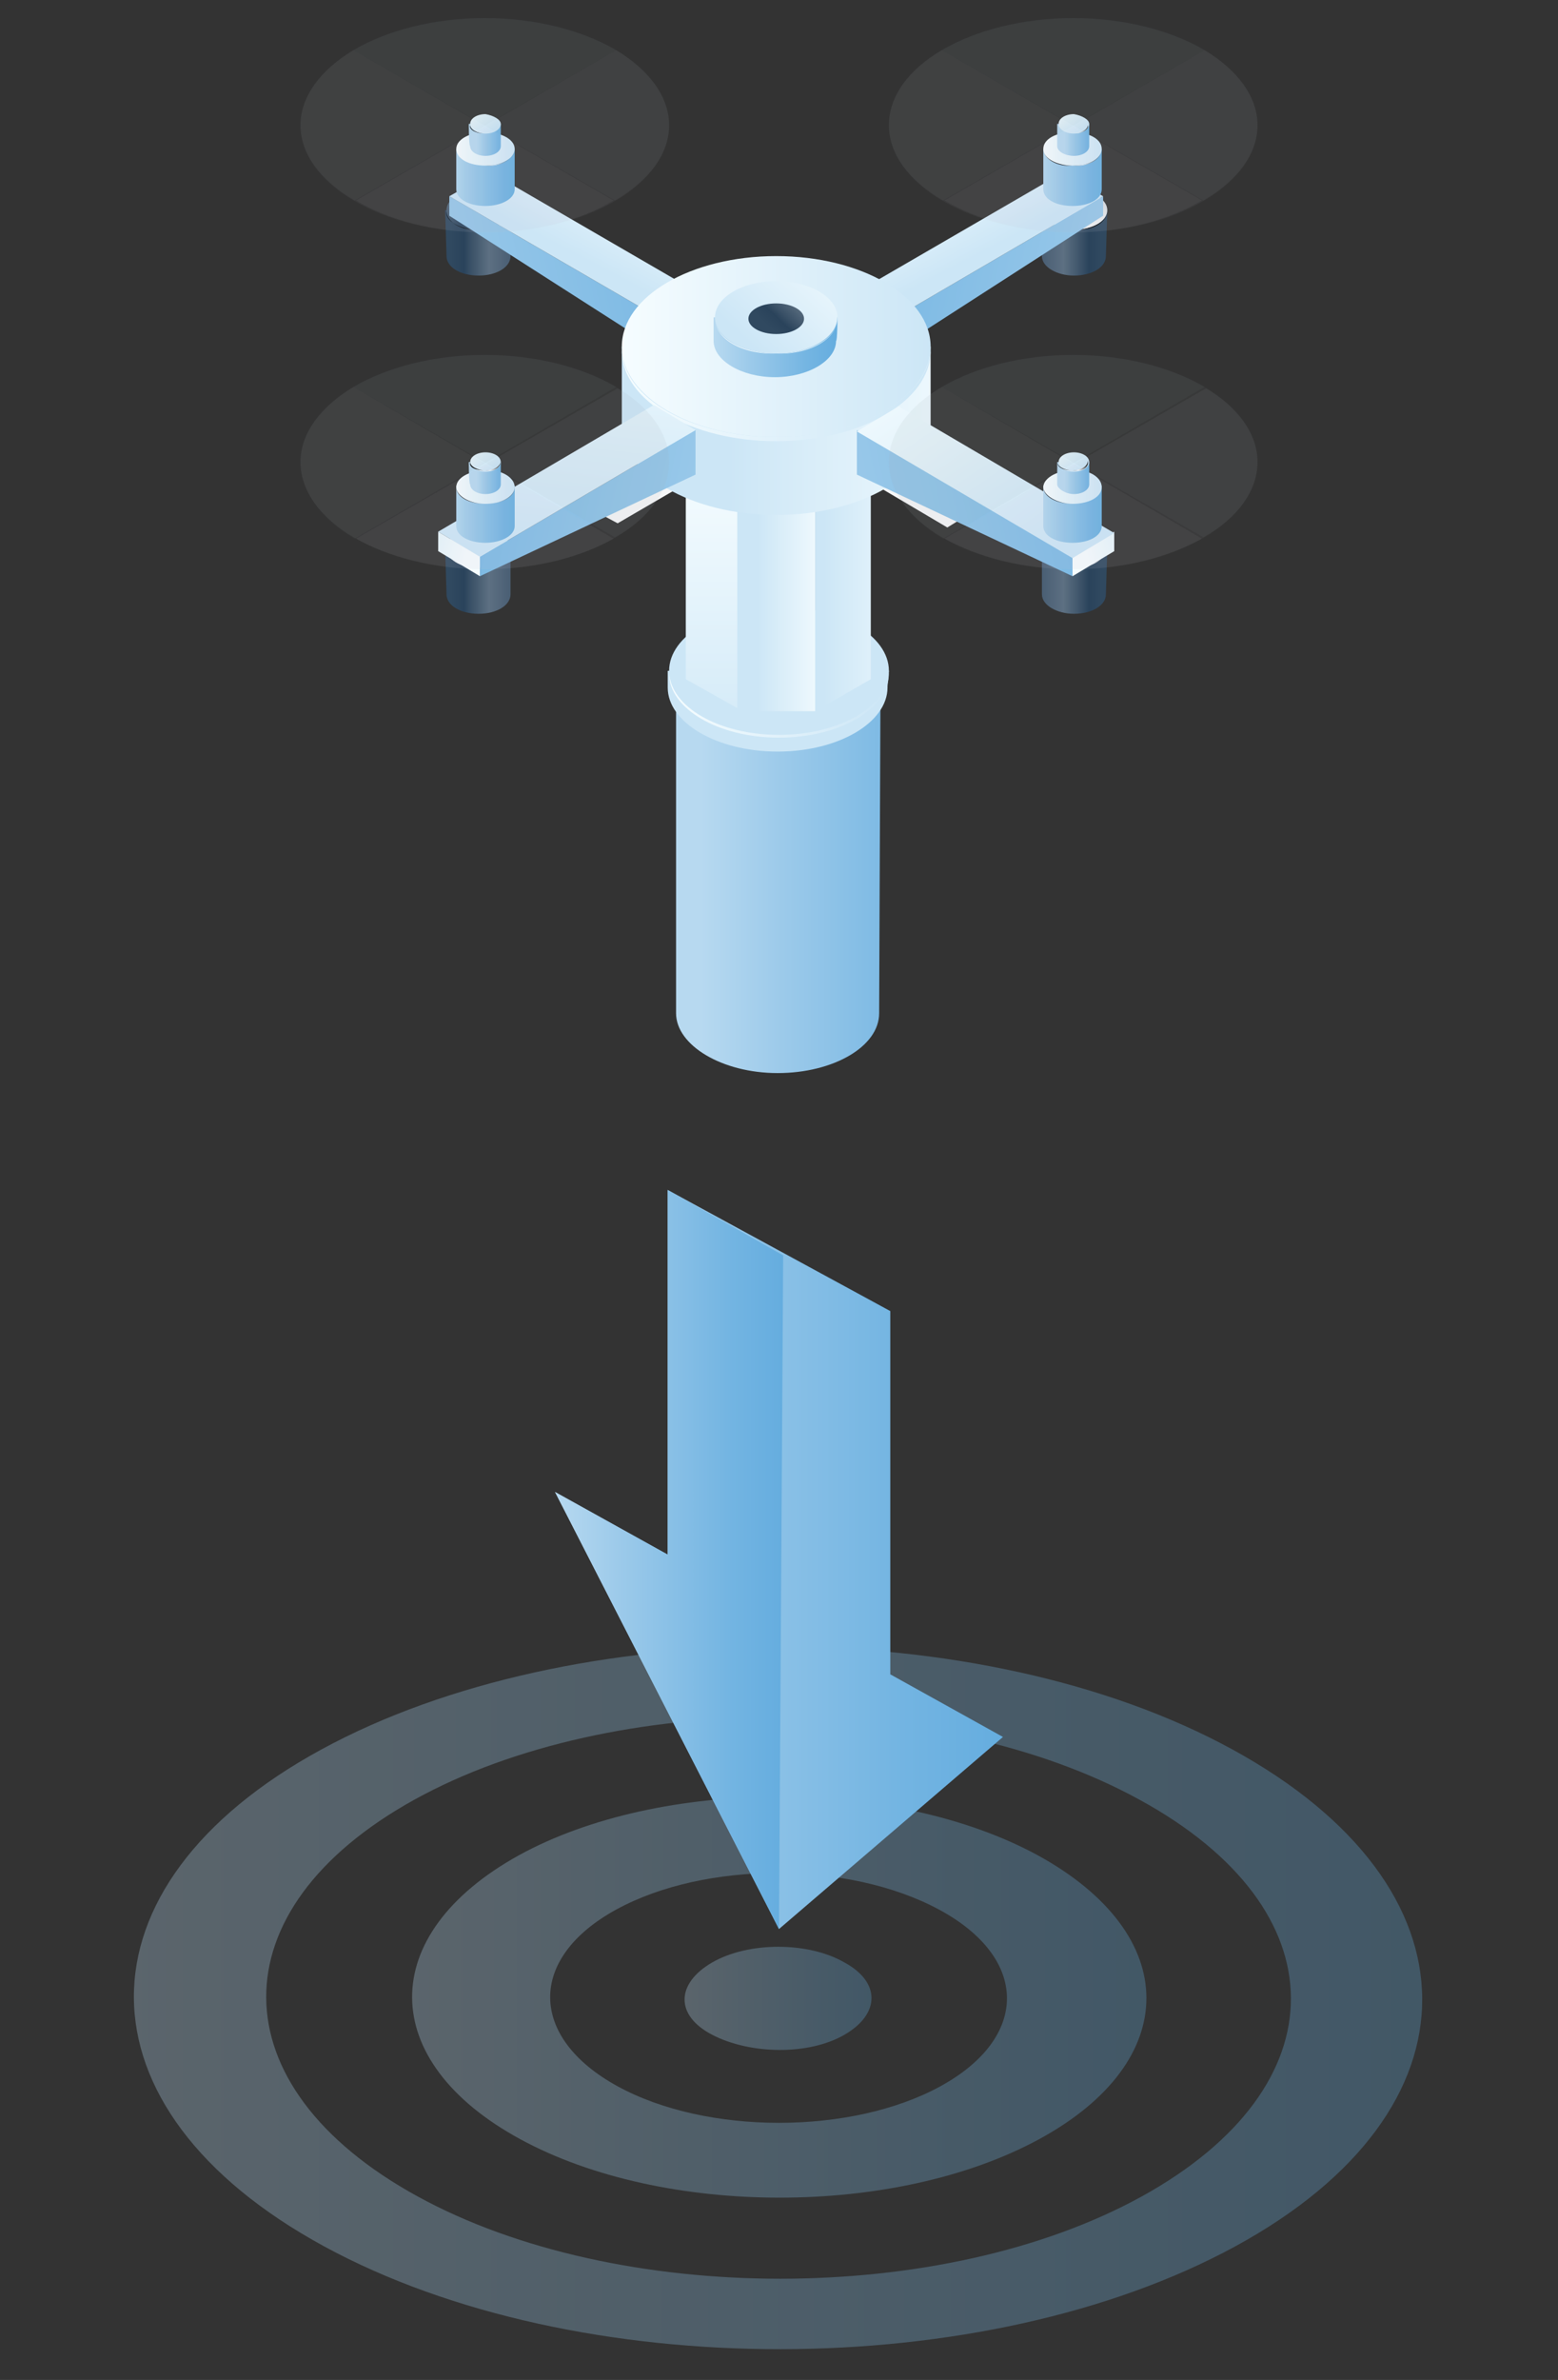 <?xml version="1.0" encoding="utf-8"?>
<!-- Generator: Adobe Illustrator 27.0.0, SVG Export Plug-In . SVG Version: 6.00 Build 0)  -->
<svg version="1.1" id="Layer_1" xmlns="http://www.w3.org/2000/svg" xmlns:xlink="http://www.w3.org/1999/xlink" x="0px" y="0px"
	 viewBox="0 0 112 171" style="enable-background:new 0 0 112 171;" xml:space="preserve">
<rect x="0" y="0" width="112" height="171" fill="#333333" stroke="none"/>
<style type="text/css">
	.st0{fill:url(#SVGID_1_);}
	.st1{fill:url(#SVGID_00000072243465711974750340000017989417682605749940_);}
	.st2{fill:url(#SVGID_00000158029865554800911030000003914754169215065240_);}
	.st3{fill:url(#SVGID_00000119096018001271576120000003995659962370152850_);}
	.st4{fill:url(#SVGID_00000174581398696989150400000001948865898370226070_);}
	.st5{fill:url(#SVGID_00000156571888726806602390000001097641768433987482_);}
	.st6{fill:url(#SVGID_00000139980117079198688570000009300953968725973409_);}
	.st7{fill:url(#SVGID_00000165197177593714226070000010610006979833726639_);}
	.st8{fill:url(#SVGID_00000112609689926852917030000017054284215818282673_);}
	.st9{fill:url(#SVGID_00000124146426600229765960000002911382516848612018_);}
	.st10{fill:url(#SVGID_00000128444831034754974730000017589015517419551655_);}
	.st11{fill:url(#SVGID_00000181783710232549956820000003710945769376137867_);}
	.st12{fill:url(#SVGID_00000090994223156189684930000007195917611046390439_);}
	.st13{fill:url(#SVGID_00000072973533081580869060000005067558036988511924_);}
	.st14{fill:url(#SVGID_00000109707719952844370760000006600686231111897219_);}
	.st15{fill:url(#SVGID_00000121272398795050534000000013953287015055288716_);}
	.st16{fill:url(#SVGID_00000032614526721217589470000004216724186511966119_);}
	.st17{fill:url(#SVGID_00000014596274600772065350000001865161151460482981_);}
	.st18{fill:url(#SVGID_00000069381779834391587690000015691166628161402797_);}
	.st19{fill:url(#SVGID_00000126283194299652535000000015572246320212721284_);}
	.st20{fill:url(#SVGID_00000052083853688661522500000012843099171845036467_);}
	.st21{fill:url(#SVGID_00000096032586145684300000000010912162758657148288_);}
	.st22{fill:url(#SVGID_00000017499424942197837620000001530544838194673343_);}
	.st23{fill:url(#SVGID_00000164505139157048854560000016963519199670522261_);}
	.st24{fill:url(#SVGID_00000016075741451120877910000005415022764941113237_);}
	.st25{fill:url(#SVGID_00000100384147000952906240000010654532311019379871_);}
	.st26{fill:url(#SVGID_00000065793940092779982040000002688278792721904572_);}
	.st27{fill:url(#SVGID_00000083794342580097714530000003428635370006288808_);}
	.st28{fill:url(#SVGID_00000107586786789157232410000009039925102062341782_);}
	.st29{fill:url(#SVGID_00000176740289812582852470000011331973004838548628_);}
	.st30{fill:url(#SVGID_00000035513521876155576680000012300410018367672719_);}
	.st31{fill:url(#SVGID_00000072976541645058161830000001665216709775607177_);}
	.st32{fill:url(#SVGID_00000106116855513855374150000008249521604228549812_);}
	.st33{fill:url(#SVGID_00000092419389614729295300000010587171007902373819_);}
	.st34{fill:url(#SVGID_00000138573815506918058160000004565778789111696006_);}
	.st35{fill:url(#SVGID_00000054236881611323403820000009388714488340412346_);}
	.st36{fill:url(#SVGID_00000106835004415591302940000004225620520499799470_);}
	.st37{fill:url(#SVGID_00000114050732672472936050000005138030079104268208_);}
	.st38{fill:url(#SVGID_00000114791080877653296260000017293937149502395555_);}
	.st39{fill:url(#SVGID_00000147933528557952389660000007305194527857828501_);}
	.st40{fill:url(#SVGID_00000137098273072308340690000001006882283418284198_);}
	.st41{fill:url(#SVGID_00000034794915537607833510000004507653215946561177_);}
	.st42{fill:url(#SVGID_00000065040653842744333100000010250261146677047951_);}
	.st43{fill:url(#SVGID_00000134952772403618256990000014617128401792234157_);}
	.st44{fill:url(#SVGID_00000177469489974680798060000011459638810779112087_);}
	.st45{fill:url(#SVGID_00000168080485292084982270000013449608878621727662_);}
	.st46{opacity:0.2;}
	.st47{opacity:0.3;fill:#81909E;enable-background:new    ;}
	.st48{opacity:0.3;fill:#B7BFC7;enable-background:new    ;}
	.st49{fill:url(#SVGID_00000022552876324966560130000002479289948683752383_);}
	.st50{fill:url(#SVGID_00000101063559966453014960000013424284221669595573_);}
	.st51{fill:url(#SVGID_00000067952335672108278410000010044252766662756761_);}
	.st52{fill:url(#SVGID_00000129201926166181179070000004338241071019089309_);}
	.st53{fill:url(#SVGID_00000165202118662654086360000001112560673218290313_);}
	.st54{fill:url(#SVGID_00000173155789029474549170000015913024140745725603_);}
	.st55{fill:url(#SVGID_00000101796929027968473780000014690631434590809742_);}
	.st56{fill:url(#SVGID_00000161618265470427399350000009522517100155296643_);}
	.st57{fill:url(#SVGID_00000043437158850884281030000016833123318865760947_);}
	.st58{fill:url(#SVGID_00000057864547202948248430000018379173331575570575_);}
	.st59{fill:url(#SVGID_00000182519157853865491910000010102482753373161606_);}
	.st60{fill:url(#SVGID_00000164510931041398588140000001210683513965093541_);}
	.st61{fill:url(#SVGID_00000012457453644303047440000005224345293206903682_);}
	.st62{fill:url(#SVGID_00000034768013986591515760000000563071308784110264_);}
	.st63{fill:url(#SVGID_00000018208658439872556930000009673351919255325089_);}
	.st64{fill:url(#SVGID_00000173862510026247680050000008311019288565117347_);}
	.st65{fill:url(#SVGID_00000145028299019073236670000002665589744662350488_);}
	.st66{fill:url(#SVGID_00000158730264049961030530000010549061125808321964_);}
	.st67{opacity:0.3;}
	.st68{fill:url(#SVGID_00000000918225539075199340000008848375431274025901_);}
	.st69{fill:url(#SVGID_00000062879274798969192600000016740651305747322288_);}
	.st70{fill:url(#SVGID_00000071535647481544371180000013904351214142437046_);}
	.st71{fill:url(#SVGID_00000031177812216270541460000003280091420516925569_);}
	.st72{fill:url(#SVGID_00000093867839612273636640000011983906473266047362_);}
</style>
<g>
	<g>
		<g>
			
				<linearGradient id="SVGID_1_" gradientUnits="userSpaceOnUse" x1="50.365" y1="890.639" x2="70.89" y2="890.639" gradientTransform="matrix(1 0 0 1 0 -828)">
				<stop  offset="0" style="stop-color:#B7D9F0"/>
				<stop  offset="0.286" style="stop-color:#9CCAEA"/>
				<stop  offset="0.756" style="stop-color:#74B5E2"/>
				<stop  offset="1" style="stop-color:#65ADDF"/>
			</linearGradient>
			<path class="st0" d="M63.3,48.2H48.6v24.5c0,0,0,0,0,0.1c0,2.3,3.3,4.3,7.3,4.3s7.3-1.9,7.3-4.3c0,0,0,0,0-0.1l0,0L63.3,48.2
				L63.3,48.2z"/>
			<g>
				
					<linearGradient id="SVGID_00000060750782319978594510000012227635252218927275_" gradientUnits="userSpaceOnUse" x1="40.765" y1="879.104" x2="41.265" y2="879.104" gradientTransform="matrix(1 0 0 1 0 -828)">
					<stop  offset="0" style="stop-color:#F6FDFF"/>
					<stop  offset="1" style="stop-color:#CCE6F6"/>
				</linearGradient>
				<path style="fill:url(#SVGID_00000060750782319978594510000012227635252218927275_);" d="M63.9,48.2H48v1.1c0,0,0,0,0,0.1
					c0,2.5,3.5,4.6,7.9,4.6s7.9-2.1,7.9-4.6c0,0,0,0,0-0.1l0,0L63.9,48.2L63.9,48.2z"/>
				
					<linearGradient id="SVGID_00000065786956427419416850000000510566971921729940_" gradientUnits="userSpaceOnUse" x1="40.765" y1="876.249" x2="41.265" y2="876.249" gradientTransform="matrix(1 0 0 1 0 -828)">
					<stop  offset="0" style="stop-color:#F6FDFF"/>
					<stop  offset="1" style="stop-color:#CCE6F6"/>
				</linearGradient>
				<ellipse style="fill:url(#SVGID_00000065786956427419416850000000510566971921729940_);" cx="56" cy="48.2" rx="7.9" ry="4.6"/>
				
					<linearGradient id="SVGID_00000044142853772462296260000014698357923896681136_" gradientUnits="userSpaceOnUse" x1="48.04" y1="878.664" x2="63.88" y2="878.664" gradientTransform="matrix(1 0 0 1 0 -828)">
					<stop  offset="0" style="stop-color:#F6FDFF"/>
					<stop  offset="1" style="stop-color:#CCE6F6"/>
				</linearGradient>
				<path style="fill:url(#SVGID_00000044142853772462296260000014698357923896681136_);" d="M56,52.8c-4.3,0-7.8-2-7.9-4.5
					c0,0,0,0,0,0.1c0,2.5,3.5,4.6,7.9,4.6s7.9-2.1,7.9-4.6c0,0,0,0,0-0.1C63.8,50.8,60.3,52.8,56,52.8z"/>
			</g>
			<g>
				<g>
					
						<linearGradient id="SVGID_00000173151602557260841200000016224271385851588740_" gradientUnits="userSpaceOnUse" x1="51.35" y1="860.961" x2="51.35" y2="884.891" gradientTransform="matrix(1 0 0 1 0 -828)">
						<stop  offset="0" style="stop-color:#F6FDFF"/>
						<stop  offset="1" style="stop-color:#CCE6F6"/>
					</linearGradient>
					<polygon style="fill:url(#SVGID_00000173151602557260841200000016224271385851588740_);" points="49.3,30.9 49.3,48.8 
						53.4,51.1 53.4,33.2 51.9,32.1 					"/>
					
						<linearGradient id="SVGID_00000175284092567148688990000000994538097432512905_" gradientUnits="userSpaceOnUse" x1="59.682" y1="870.039" x2="54.448" y2="870.039" gradientTransform="matrix(1 0 0 1 0 -828)">
						<stop  offset="0" style="stop-color:#F6FDFF"/>
						<stop  offset="1" style="stop-color:#CCE6F6"/>
					</linearGradient>
					<polygon style="fill:url(#SVGID_00000175284092567148688990000000994538097432512905_);" points="53,33.2 53,51.1 58.6,51.1 
						58.6,33.2 55.5,33 					"/>
					
						<linearGradient id="SVGID_00000007390603693291877200000016968322107044693674_" gradientUnits="userSpaceOnUse" x1="66.707" y1="868.989" x2="59.227" y2="868.989" gradientTransform="matrix(1 0 0 1 0 -828)">
						<stop  offset="0" style="stop-color:#F6FDFF"/>
						<stop  offset="1" style="stop-color:#CCE6F6"/>
					</linearGradient>
					<polygon style="fill:url(#SVGID_00000007390603693291877200000016968322107044693674_);" points="58.6,33.2 58.6,51.1 
						62.6,48.8 62.6,30.9 60.4,31.7 					"/>
				</g>
			</g>
		</g>
		<g>
			
				<linearGradient id="SVGID_00000072995147623478723730000007492643062343735200_" gradientUnits="userSpaceOnUse" x1="8425.007" y1="860.134" x2="8423.228" y2="863.525" gradientTransform="matrix(-1 0 0 1 8470.499 -828)">
				<stop  offset="0" style="stop-color:#BDC5CC"/>
				<stop  offset="0.159" style="stop-color:#C4CBD1"/>
				<stop  offset="0.381" style="stop-color:#D6DBDF"/>
				<stop  offset="0.581" style="stop-color:#ECEEF0"/>
				<stop  offset="1" style="stop-color:#F6F7F8"/>
			</linearGradient>
			<polygon style="fill:url(#SVGID_00000072995147623478723730000007492643062343735200_);" points="51.1,33.7 44.4,37.6 43.1,36.9 
				49.8,32.9 			"/>
		</g>
		<g>
			
				<linearGradient id="SVGID_00000030483924186818083310000008758308060666003597_" gradientUnits="userSpaceOnUse" x1="2031.735" y1="860.398" x2="2029.956" y2="863.789" gradientTransform="matrix(1 0 0 1 -1964.631 -828)">
				<stop  offset="0" style="stop-color:#BDC5CC"/>
				<stop  offset="0.159" style="stop-color:#C4CBD1"/>
				<stop  offset="0.381" style="stop-color:#D6DBDF"/>
				<stop  offset="0.581" style="stop-color:#ECEEF0"/>
				<stop  offset="1" style="stop-color:#F6F7F8"/>
			</linearGradient>
			<polygon style="fill:url(#SVGID_00000030483924186818083310000008758308060666003597_);" points="61.5,34 68.1,37.9 69.4,37.1 
				62.8,33.2 			"/>
		</g>
		<g>
			
				<linearGradient id="SVGID_00000036949269110770060180000011701890955684284079_" gradientUnits="userSpaceOnUse" x1="130.523" y1="845.464" x2="135.139" y2="845.464" gradientTransform="matrix(1 0 0 1 -55.583 -828)">
				<stop  offset="5.050510e-03" style="stop-color:#4A5F74"/>
				<stop  offset="0.281" style="stop-color:#5A6D80"/>
				<stop  offset="0.328" style="stop-color:#5D7082"/>
				<stop  offset="0.61" style="stop-color:#3A5167"/>
				<stop  offset="0.722" style="stop-color:#2A435B"/>
				<stop  offset="0.919" style="stop-color:#304960"/>
			</linearGradient>
			<path style="fill:url(#SVGID_00000036949269110770060180000011701890955684284079_);" d="M79.6,15.1h-4.7v3.3c0,0,0,0,0,0
				c0,0.8,1.1,1.4,2.3,1.4c1.3,0,2.3-0.6,2.3-1.4c0,0,0,0,0,0v0L79.6,15.1L79.6,15.1z"/>
			
				<linearGradient id="SVGID_00000109004010524686736120000009220528329997496450_" gradientUnits="userSpaceOnUse" x1="3913.038" y1="840.197" x2="3916.753" y2="844.18" gradientTransform="matrix(-1 0 0 1 3993.051 -828)">
				<stop  offset="0" style="stop-color:#BDC5CC"/>
				<stop  offset="0.159" style="stop-color:#C4CBD1"/>
				<stop  offset="0.381" style="stop-color:#D6DBDF"/>
				<stop  offset="0.581" style="stop-color:#ECEEF0"/>
				<stop  offset="1" style="stop-color:#F6F7F8"/>
			</linearGradient>
			
				<ellipse style="fill:url(#SVGID_00000109004010524686736120000009220528329997496450_);" cx="77.3" cy="15.1" rx="2.3" ry="1.4"/>
			
				<radialGradient id="SVGID_00000091716631756266613700000018022687195142428852_" cx="77.273" cy="844.33" r="1.729" gradientTransform="matrix(1 0 0 1 -0.762 -828)" gradientUnits="userSpaceOnUse">
				<stop  offset="0" style="stop-color:#FFFFFF"/>
				<stop  offset="1" style="stop-color:#000000"/>
			</radialGradient>
			<path style="fill:url(#SVGID_00000091716631756266613700000018022687195142428852_);" d="M77.3,16.5c-1.3,0-2.3-0.6-2.3-1.3v0
				C74.9,15.9,76,16.6,77.3,16.5c1.3,0.1,2.3-0.6,2.3-1.3c0,0,0,0,0,0C79.6,15.9,78.5,16.5,77.3,16.5z"/>
		</g>
		<g>
			
				<linearGradient id="SVGID_00000155130516444635183710000011823060551443113606_" gradientUnits="userSpaceOnUse" x1="8830.44" y1="845.464" x2="8835.057" y2="845.464" gradientTransform="matrix(-1 0 0 1 8867.12 -828)">
				<stop  offset="5.050510e-03" style="stop-color:#4A5F74"/>
				<stop  offset="0.281" style="stop-color:#5A6D80"/>
				<stop  offset="0.328" style="stop-color:#5D7082"/>
				<stop  offset="0.61" style="stop-color:#3A5167"/>
				<stop  offset="0.722" style="stop-color:#2A435B"/>
				<stop  offset="0.919" style="stop-color:#304960"/>
			</linearGradient>
			<path style="fill:url(#SVGID_00000155130516444635183710000011823060551443113606_);" d="M32,15.1h4.7v3.3c0,0,0,0,0,0
				c0,0.8-1,1.4-2.3,1.4c-1.3,0-2.3-0.6-2.3-1.4c0,0,0,0,0,0v0L32,15.1L32,15.1z"/>
			
				<linearGradient id="SVGID_00000061444211327815182790000014637406957463904936_" gradientUnits="userSpaceOnUse" x1="-4786.882" y1="840.198" x2="-4783.167" y2="844.182" gradientTransform="matrix(1 0 0 1 4818.486 -828)">
				<stop  offset="5.050510e-03" style="stop-color:#4A5F74"/>
				<stop  offset="0.281" style="stop-color:#5A6D80"/>
				<stop  offset="0.328" style="stop-color:#5D7082"/>
				<stop  offset="0.61" style="stop-color:#3A5167"/>
				<stop  offset="0.722" style="stop-color:#2A435B"/>
				<stop  offset="0.919" style="stop-color:#304960"/>
			</linearGradient>
			<path style="fill:url(#SVGID_00000061444211327815182790000014637406957463904936_);" d="M36.7,15.1c0,0.8-1,1.4-2.3,1.4
				c-1.3,0-2.3-0.6-2.3-1.4c0-0.8,1-1.4,2.3-1.4C35.6,13.8,36.7,14.4,36.7,15.1z"/>
			
				<radialGradient id="SVGID_00000170984780813428122430000002808147155455351445_" cx="8777.19" cy="844.33" r="1.729" gradientTransform="matrix(-1 0 0 1 8812.299 -828)" gradientUnits="userSpaceOnUse">
				<stop  offset="0" style="stop-color:#FFFFFF"/>
				<stop  offset="1" style="stop-color:#000000"/>
			</radialGradient>
			<path style="fill:url(#SVGID_00000170984780813428122430000002808147155455351445_);" d="M34.4,16.5c1.3,0,2.3-0.6,2.3-1.3v0
				C36.7,15.9,35.7,16.6,34.4,16.5c-1.3,0.1-2.3-0.6-2.3-1.3c0,0,0,0,0,0C32,15.9,33.1,16.5,34.4,16.5z"/>
		</g>
		<g>
			
				<linearGradient id="SVGID_00000015330144022028500270000013484563098880384146_" gradientUnits="userSpaceOnUse" x1="130.523" y1="869.684" x2="135.139" y2="869.684" gradientTransform="matrix(1 0 0 1 -55.583 -828)">
				<stop  offset="5.050510e-03" style="stop-color:#4A5F74"/>
				<stop  offset="0.281" style="stop-color:#5A6D80"/>
				<stop  offset="0.328" style="stop-color:#5D7082"/>
				<stop  offset="0.61" style="stop-color:#3A5167"/>
				<stop  offset="0.722" style="stop-color:#2A435B"/>
				<stop  offset="0.919" style="stop-color:#304960"/>
			</linearGradient>
			<path style="fill:url(#SVGID_00000015330144022028500270000013484563098880384146_);" d="M79.6,39.4h-4.7v3.3c0,0,0,0,0,0
				c0,0.8,1.1,1.4,2.3,1.4c1.3,0,2.3-0.6,2.3-1.4c0,0,0,0,0,0v0L79.6,39.4C79.6,39.4,79.6,39.4,79.6,39.4z"/>
			
				<linearGradient id="SVGID_00000124865978945229447960000010770254442154337961_" gradientUnits="userSpaceOnUse" x1="3913.033" y1="864.413" x2="3916.749" y2="868.397" gradientTransform="matrix(-1 0 0 1 3993.051 -828)">
				<stop  offset="0" style="stop-color:#BDC5CC"/>
				<stop  offset="0.159" style="stop-color:#C4CBD1"/>
				<stop  offset="0.381" style="stop-color:#D6DBDF"/>
				<stop  offset="0.581" style="stop-color:#ECEEF0"/>
				<stop  offset="1" style="stop-color:#F6F7F8"/>
			</linearGradient>
			<path style="fill:url(#SVGID_00000124865978945229447960000010770254442154337961_);" d="M74.9,39.4c0,0.8,1.1,1.4,2.3,1.4
				c1.3,0,2.3-0.6,2.3-1.4c0-0.8-1.1-1.4-2.3-1.4C76,38,74.9,38.6,74.9,39.4z"/>
			
				<radialGradient id="SVGID_00000142886111304883789770000006694637394904365481_" cx="77.273" cy="868.542" r="1.729" gradientTransform="matrix(1 0 0 1 -0.762 -828)" gradientUnits="userSpaceOnUse">
				<stop  offset="0" style="stop-color:#FFFFFF"/>
				<stop  offset="1" style="stop-color:#000000"/>
			</radialGradient>
			<path style="fill:url(#SVGID_00000142886111304883789770000006694637394904365481_);" d="M77.3,40.7c-1.3,0-2.3-0.6-2.3-1.3v0
				C74.9,40.2,76,40.8,77.3,40.7c1.3,0,2.3-0.6,2.3-1.3c0,0,0,0,0,0C79.6,40.1,78.5,40.7,77.3,40.7z"/>
		</g>
		<g>
			
				<linearGradient id="SVGID_00000008863536470026556560000002867154294167000964_" gradientUnits="userSpaceOnUse" x1="7079.206" y1="851.258" x2="7086.6" y2="849.044" gradientTransform="matrix(-1 0 0 1 7142.656 -828)">
				<stop  offset="0" style="stop-color:#BDC5CC"/>
				<stop  offset="0.159" style="stop-color:#C4CBD1"/>
				<stop  offset="0.381" style="stop-color:#D6DBDF"/>
				<stop  offset="0.581" style="stop-color:#ECEEF0"/>
				<stop  offset="1" style="stop-color:#F6F7F8"/>
			</linearGradient>
			<polygon style="fill:url(#SVGID_00000008863536470026556560000002867154294167000964_);" points="64.4,22.8 64.4,25.1 61.4,23.4 
				61.4,21.1 			"/>
			
				<linearGradient id="SVGID_00000013883377081030941950000005095742658063026340_" gradientUnits="userSpaceOnUse" x1="7050.538" y1="852.154" x2="7092.13" y2="842.83" gradientTransform="matrix(-1 0 0 1 7142.656 -828)">
				<stop  offset="0" style="stop-color:#B7D9F0"/>
				<stop  offset="0.286" style="stop-color:#9CCAEA"/>
				<stop  offset="0.756" style="stop-color:#74B5E2"/>
				<stop  offset="1" style="stop-color:#65ADDF"/>
			</linearGradient>
			<polygon style="fill:url(#SVGID_00000013883377081030941950000005095742658063026340_);" points="64.4,22.8 64.4,25.1 79.3,15.5 
				79.3,14.1 			"/>
			
				<linearGradient id="SVGID_00000013187299481308065770000012994655081189571231_" gradientUnits="userSpaceOnUse" x1="7076.009" y1="838.497" x2="7072.001" y2="846.138" gradientTransform="matrix(-1 0 0 1 7142.656 -828)">
				<stop  offset="0" style="stop-color:#F6FDFF"/>
				<stop  offset="1" style="stop-color:#CCE6F6"/>
			</linearGradient>
			<polygon style="fill:url(#SVGID_00000013187299481308065770000012994655081189571231_);" points="79.3,14.1 64.4,22.8 61.4,21.1 
				76.4,12.4 			"/>
		</g>
		<g>
			
				<linearGradient id="SVGID_00000150819511213984101250000013877129569231217813_" gradientUnits="userSpaceOnUse" x1="-292.804" y1="851.257" x2="-285.41" y2="849.043" gradientTransform="matrix(1 0 0 1 341.038 -828)">
				<stop  offset="0" style="stop-color:#BDC5CC"/>
				<stop  offset="0.159" style="stop-color:#C4CBD1"/>
				<stop  offset="0.381" style="stop-color:#D6DBDF"/>
				<stop  offset="0.581" style="stop-color:#ECEEF0"/>
				<stop  offset="1" style="stop-color:#F6F7F8"/>
			</linearGradient>
			<polygon style="fill:url(#SVGID_00000150819511213984101250000013877129569231217813_);" points="47.3,22.8 47.3,25.1 50.3,23.4 
				50.3,21.1 			"/>
			
				<linearGradient id="SVGID_00000054971002300687579240000017808711795311655824_" gradientUnits="userSpaceOnUse" x1="-321.471" y1="852.154" x2="-279.879" y2="842.83" gradientTransform="matrix(1 0 0 1 341.038 -828)">
				<stop  offset="0" style="stop-color:#B7D9F0"/>
				<stop  offset="0.286" style="stop-color:#9CCAEA"/>
				<stop  offset="0.756" style="stop-color:#74B5E2"/>
				<stop  offset="1" style="stop-color:#65ADDF"/>
			</linearGradient>
			<polygon style="fill:url(#SVGID_00000054971002300687579240000017808711795311655824_);" points="47.3,22.8 47.3,25.1 32.3,15.5 
				32.3,14.1 			"/>
			
				<linearGradient id="SVGID_00000013904676568331549720000009718971701140249791_" gradientUnits="userSpaceOnUse" x1="-296.004" y1="838.495" x2="-300.013" y2="846.136" gradientTransform="matrix(1 0 0 1 341.038 -828)">
				<stop  offset="0" style="stop-color:#F6FDFF"/>
				<stop  offset="1" style="stop-color:#CCE6F6"/>
			</linearGradient>
			<polygon style="fill:url(#SVGID_00000013904676568331549720000009718971701140249791_);" points="32.3,14.1 47.3,22.8 50.3,21.1 
				35.3,12.4 			"/>
		</g>
		
			<linearGradient id="SVGID_00000093160306676502774940000009109389048810031012_" gradientUnits="userSpaceOnUse" x1="71.515" y1="858.889" x2="52.407" y2="858.889" gradientTransform="matrix(1 0 0 1 0 -828)">
			<stop  offset="0" style="stop-color:#F6FDFF"/>
			<stop  offset="1" style="stop-color:#CCE6F6"/>
		</linearGradient>
		<path style="fill:url(#SVGID_00000093160306676502774940000009109389048810031012_);" d="M66.9,24.9H44.7v5.5c0,0,0,0.1,0,0.1
			c0,3.6,5,6.5,11.1,6.5s11.1-2.9,11.1-6.5c0,0,0-0.1,0-0.1l0,0V24.9z"/>
		
			<linearGradient id="SVGID_00000003806901081298827300000015622219019508607373_" gradientUnits="userSpaceOnUse" x1="44.69" y1="852.939" x2="66.89" y2="852.939" gradientTransform="matrix(1 0 0 1 0 -828)">
			<stop  offset="0" style="stop-color:#F6FDFF"/>
			<stop  offset="1" style="stop-color:#CCE6F6"/>
		</linearGradient>
		
			<ellipse style="fill:url(#SVGID_00000003806901081298827300000015622219019508607373_);" cx="55.8" cy="24.9" rx="11.1" ry="6.5"/>
		
			<linearGradient id="SVGID_00000011716740854813646340000018122046437332230020_" gradientUnits="userSpaceOnUse" x1="45.462" y1="856.309" x2="67.662" y2="856.309" gradientTransform="matrix(1 0 0 1 -0.762 -828)">
			<stop  offset="0" style="stop-color:#F6FDFF"/>
			<stop  offset="1" style="stop-color:#CCE6F6"/>
		</linearGradient>
		<path style="fill:url(#SVGID_00000011716740854813646340000018122046437332230020_);" d="M55.8,31.4c-6.1,0-11-2.8-11.1-6.3
			c0,0,0,0.1,0,0.1c0,3.6,5,6.5,11.1,6.5s11.1-2.9,11.1-6.5c0,0,0-0.1,0-0.1C66.8,28.5,61.8,31.4,55.8,31.4z"/>
		<g>
			
				<linearGradient id="SVGID_00000009551148201933431690000004481196701384400061_" gradientUnits="userSpaceOnUse" x1="106.974" y1="852.979" x2="115.716" y2="852.979" gradientTransform="matrix(1 0 0 1 -55.583 -828)">
				<stop  offset="0" style="stop-color:#B7D9F0"/>
				<stop  offset="0.286" style="stop-color:#9CCAEA"/>
				<stop  offset="0.756" style="stop-color:#74B5E2"/>
				<stop  offset="1" style="stop-color:#65ADDF"/>
			</linearGradient>
			<path style="fill:url(#SVGID_00000009551148201933431690000004481196701384400061_);" d="M60.2,22.8h-8.9v1.7v0
				c0,1.4,2,2.6,4.4,2.6s4.4-1.2,4.4-2.6c0,0,0,0,0,0l0,0C60.2,24.5,60.2,22.8,60.2,22.8z"/>
			
				<linearGradient id="SVGID_00000139283649643023561890000008175532688865691276_" gradientUnits="userSpaceOnUse" x1="3932.047" y1="845.219" x2="3939.084" y2="852.763" gradientTransform="matrix(-1 0 0 1 3993.051 -828)">
				<stop  offset="0" style="stop-color:#F6FDFF"/>
				<stop  offset="1" style="stop-color:#CCE6F6"/>
			</linearGradient>
			
				<ellipse style="fill:url(#SVGID_00000139283649643023561890000008175532688865691276_);" cx="55.8" cy="22.8" rx="4.4" ry="2.6"/>
			
				<linearGradient id="SVGID_00000107557333071225263200000010608971234491763366_" gradientUnits="userSpaceOnUse" x1="3934.946" y1="848.377" x2="3938.068" y2="851.725" gradientTransform="matrix(-1 0 0 1 3993.051 -828)">
				<stop  offset="5.050510e-03" style="stop-color:#4A5F74"/>
				<stop  offset="0.281" style="stop-color:#5A6D80"/>
				<stop  offset="0.328" style="stop-color:#5D7082"/>
				<stop  offset="0.61" style="stop-color:#3A5167"/>
				<stop  offset="0.722" style="stop-color:#2A435B"/>
				<stop  offset="0.919" style="stop-color:#304960"/>
			</linearGradient>
			<ellipse style="fill:url(#SVGID_00000107557333071225263200000010608971234491763366_);" cx="55.8" cy="22.9" rx="2" ry="1.1"/>
			
				<linearGradient id="SVGID_00000091005762615992022640000007585861021386261377_" gradientUnits="userSpaceOnUse" x1="52.112" y1="852.169" x2="60.992" y2="852.169" gradientTransform="matrix(1 0 0 1 -0.762 -828)">
				<stop  offset="0" style="stop-color:#F6FDFF"/>
				<stop  offset="1" style="stop-color:#CCE6F6"/>
			</linearGradient>
			<path style="fill:url(#SVGID_00000091005762615992022640000007585861021386261377_);" d="M55.8,25.4c-2.4,0-4.4-1.1-4.4-2.5
				c0,0,0,0,0,0C51.4,24.3,53.3,25.5,55.8,25.4c2.5,0.1,4.4-1.1,4.4-2.5c0,0,0,0,0,0C60.2,24.3,58.2,25.4,55.8,25.4z"/>
		</g>
		<g>
			
				<linearGradient id="SVGID_00000165220998479862577660000016793643855194579899_" gradientUnits="userSpaceOnUse" x1="-262.931" y1="867.962" x2="-256.006" y2="865.888" gradientTransform="matrix(1 0 0 1 341.038 -828)">
				<stop  offset="0" style="stop-color:#F6FDFF"/>
				<stop  offset="1" style="stop-color:#CCE6F6"/>
			</linearGradient>
			<polygon style="fill:url(#SVGID_00000165220998479862577660000016793643855194579899_);" points="77.1,40 77.1,41.4 80.1,39.6 
				80.1,38.2 			"/>
			
				<linearGradient id="SVGID_00000096758936483718228020000000101671554513809057_" gradientUnits="userSpaceOnUse" x1="-293.475" y1="869.02" x2="-249.249" y2="859.106" gradientTransform="matrix(1 0 0 1 341.038 -828)">
				<stop  offset="0" style="stop-color:#B7D9F0"/>
				<stop  offset="0.286" style="stop-color:#9CCAEA"/>
				<stop  offset="0.756" style="stop-color:#74B5E2"/>
				<stop  offset="1" style="stop-color:#65ADDF"/>
			</linearGradient>
			<polygon style="fill:url(#SVGID_00000096758936483718228020000000101671554513809057_);" points="77.1,40 77.1,41.4 61.6,34.1 
				61.6,30.9 			"/>
			
				<linearGradient id="SVGID_00000003802224132849612790000005800350084958160053_" gradientUnits="userSpaceOnUse" x1="63.962" y1="852.418" x2="74.786" y2="868.418" gradientTransform="matrix(1 0 0 1 0 -828)">
				<stop  offset="0" style="stop-color:#F6FDFF"/>
				<stop  offset="1" style="stop-color:#CCE6F6"/>
			</linearGradient>
			<polygon style="fill:url(#SVGID_00000003802224132849612790000005800350084958160053_);" points="61.6,31 77.1,40.1 80.1,38.3 
				64.6,29.2 			"/>
		</g>
		<g>
			
				<linearGradient id="SVGID_00000160166066063918392250000006386131594126809758_" gradientUnits="userSpaceOnUse" x1="8830.44" y1="869.684" x2="8835.057" y2="869.684" gradientTransform="matrix(-1 0 0 1 8867.12 -828)">
				<stop  offset="5.050510e-03" style="stop-color:#4A5F74"/>
				<stop  offset="0.281" style="stop-color:#5A6D80"/>
				<stop  offset="0.328" style="stop-color:#5D7082"/>
				<stop  offset="0.61" style="stop-color:#3A5167"/>
				<stop  offset="0.722" style="stop-color:#2A435B"/>
				<stop  offset="0.919" style="stop-color:#304960"/>
			</linearGradient>
			<path style="fill:url(#SVGID_00000160166066063918392250000006386131594126809758_);" d="M32,39.4h4.7v3.3c0,0,0,0,0,0
				c0,0.8-1,1.4-2.3,1.4c-1.3,0-2.3-0.6-2.3-1.4c0,0,0,0,0,0v0L32,39.4L32,39.4z"/>
			
				<linearGradient id="SVGID_00000092414556034445150850000008878590324749280957_" gradientUnits="userSpaceOnUse" x1="-4786.884" y1="864.413" x2="-4783.168" y2="868.396" gradientTransform="matrix(1 0 0 1 4818.486 -828)">
				<stop  offset="0" style="stop-color:#BDC5CC"/>
				<stop  offset="0.159" style="stop-color:#C4CBD1"/>
				<stop  offset="0.381" style="stop-color:#D6DBDF"/>
				<stop  offset="0.581" style="stop-color:#ECEEF0"/>
				<stop  offset="1" style="stop-color:#F6F7F8"/>
			</linearGradient>
			<path style="fill:url(#SVGID_00000092414556034445150850000008878590324749280957_);" d="M36.7,39.4c0,0.8-1,1.4-2.3,1.4
				c-1.3,0-2.3-0.6-2.3-1.4c0-0.8,1-1.4,2.3-1.4C35.6,38,36.7,38.6,36.7,39.4z"/>
			
				<radialGradient id="SVGID_00000157306246635768965570000012465106962748748680_" cx="8777.19" cy="868.542" r="1.729" gradientTransform="matrix(-1 0 0 1 8812.299 -828)" gradientUnits="userSpaceOnUse">
				<stop  offset="0" style="stop-color:#FFFFFF"/>
				<stop  offset="1" style="stop-color:#000000"/>
			</radialGradient>
			<path style="fill:url(#SVGID_00000157306246635768965570000012465106962748748680_);" d="M34.4,40.7c1.3,0,2.3-0.6,2.3-1.3v0
				C36.7,40.2,35.7,40.8,34.4,40.7c-1.3,0-2.3-0.6-2.3-1.3c0,0,0,0,0,0C32,40.1,33.1,40.7,34.4,40.7z"/>
		</g>
		<g>
			
				<linearGradient id="SVGID_00000075163456743615111660000004572126532184038580_" gradientUnits="userSpaceOnUse" x1="8436.986" y1="867.962" x2="8443.912" y2="865.888" gradientTransform="matrix(-1 0 0 1 8470.499 -828)">
				<stop  offset="0" style="stop-color:#F6FDFF"/>
				<stop  offset="1" style="stop-color:#CCE6F6"/>
			</linearGradient>
			<polygon style="fill:url(#SVGID_00000075163456743615111660000004572126532184038580_);" points="34.5,40 34.5,41.4 31.5,39.6 
				31.5,38.2 			"/>
			
				<linearGradient id="SVGID_00000049218725452653937230000006169740630229677455_" gradientUnits="userSpaceOnUse" x1="8406.443" y1="869.021" x2="8450.669" y2="859.107" gradientTransform="matrix(-1 0 0 1 8470.499 -828)">
				<stop  offset="0" style="stop-color:#B7D9F0"/>
				<stop  offset="0.286" style="stop-color:#9CCAEA"/>
				<stop  offset="0.756" style="stop-color:#74B5E2"/>
				<stop  offset="1" style="stop-color:#65ADDF"/>
			</linearGradient>
			<polygon style="fill:url(#SVGID_00000049218725452653937230000006169740630229677455_);" points="34.5,40 34.5,41.4 50,34.1 
				50,30.9 			"/>
			
				<linearGradient id="SVGID_00000034775148937146899860000000966598823012577193_" gradientUnits="userSpaceOnUse" x1="42.564" y1="846.301" x2="40.117" y2="868.042" gradientTransform="matrix(1 0 0 1 0 -828)">
				<stop  offset="0" style="stop-color:#F6FDFF"/>
				<stop  offset="1" style="stop-color:#CCE6F6"/>
			</linearGradient>
			<polygon style="fill:url(#SVGID_00000034775148937146899860000000966598823012577193_);" points="50,30.9 34.5,40 31.5,38.2 
				47,29.1 			"/>
		</g>
	</g>
	<g>
		<g>
			
				<linearGradient id="SVGID_00000056388289597796185220000001617600893894949766_" gradientUnits="userSpaceOnUse" x1="32.415" y1="840.794" x2="37.168" y2="840.794" gradientTransform="matrix(1 0 0 1 0 -828)">
				<stop  offset="0" style="stop-color:#B7D9F0"/>
				<stop  offset="0.286" style="stop-color:#9CCAEA"/>
				<stop  offset="0.756" style="stop-color:#74B5E2"/>
				<stop  offset="1" style="stop-color:#65ADDF"/>
			</linearGradient>
			<path style="fill:url(#SVGID_00000056388289597796185220000001617600893894949766_);" d="M32.8,10.7H37v2.9v0
				c0,0.7-1,1.2-2.1,1.2c-1.2,0-2.1-0.5-2.1-1.2v0v0L32.8,10.7L32.8,10.7z"/>
			
				<linearGradient id="SVGID_00000176024710817885785190000009622492841067578498_" gradientUnits="userSpaceOnUse" x1="32.75" y1="838.709" x2="36.977" y2="838.709" gradientTransform="matrix(1 0 0 1 0 -828)">
				<stop  offset="0" style="stop-color:#F6FDFF"/>
				<stop  offset="1" style="stop-color:#CCE6F6"/>
			</linearGradient>
			<path style="fill:url(#SVGID_00000176024710817885785190000009622492841067578498_);" d="M37,10.7c0,0.7-1,1.2-2.1,1.2
				c-1.2,0-2.1-0.5-2.1-1.2s1-1.2,2.1-1.2C36,9.5,37,10,37,10.7z"/>
			
				<radialGradient id="SVGID_00000037693887733473541780000002417522776156815238_" cx="8776.762" cy="839.772" r="1.559" gradientTransform="matrix(-1 0 0 1 8812.299 -828)" gradientUnits="userSpaceOnUse">
				<stop  offset="0" style="stop-color:#FFFFFF"/>
				<stop  offset="1" style="stop-color:#000000"/>
			</radialGradient>
			<path style="fill:url(#SVGID_00000037693887733473541780000002417522776156815238_);" d="M34.9,11.9c1.2,0,2.1-0.5,2.1-1.2
				c0,0,0,0,0,0C37,11.4,36,12,34.9,11.9c-1.2,0-2.1-0.5-2.1-1.2c0,0,0,0,0,0C32.8,11.4,33.7,11.9,34.9,11.9z"/>
			
				<linearGradient id="SVGID_00000036223568049956717710000009629320175124044461_" gradientUnits="userSpaceOnUse" x1="34.251" y1="838.069" x2="36.274" y2="838.069" gradientTransform="matrix(1 0 0 1 0 -828)">
				<stop  offset="0" style="stop-color:#B7D9F0"/>
				<stop  offset="0.286" style="stop-color:#9CCAEA"/>
				<stop  offset="0.756" style="stop-color:#74B5E2"/>
				<stop  offset="1" style="stop-color:#65ADDF"/>
			</linearGradient>
			<path style="fill:url(#SVGID_00000036223568049956717710000009629320175124044461_);" d="M33.7,8.9H36v1.6v0
				c0,0.4-0.5,0.7-1.1,0.7c-0.6,0-1.1-0.3-1.1-0.7v0l0,0C33.7,10.5,33.7,8.9,33.7,8.9z"/>
			
				<linearGradient id="SVGID_00000049917433680671088210000007506498000377359786_" gradientUnits="userSpaceOnUse" x1="-4784.953" y1="835.528" x2="-4783.165" y2="837.446" gradientTransform="matrix(1 0 0 1 4818.486 -828)">
				<stop  offset="0" style="stop-color:#F6FDFF"/>
				<stop  offset="1" style="stop-color:#CCE6F6"/>
			</linearGradient>
			<path style="fill:url(#SVGID_00000049917433680671088210000007506498000377359786_);" d="M36,8.9c0,0.4-0.5,0.7-1.1,0.7
				c-0.6,0-1.1-0.3-1.1-0.7c0-0.4,0.5-0.7,1.1-0.7C35.5,8.3,36,8.6,36,8.9z"/>
			
				<radialGradient id="SVGID_00000026139221915289152620000001506146244729408149_" cx="8777.077" cy="837.52" r="0.833" gradientTransform="matrix(-1 0 0 1 8812.299 -828)" gradientUnits="userSpaceOnUse">
				<stop  offset="0" style="stop-color:#FFFFFF"/>
				<stop  offset="1" style="stop-color:#000000"/>
			</radialGradient>
			<path style="fill:url(#SVGID_00000026139221915289152620000001506146244729408149_);" d="M34.9,9.6C35.5,9.6,36,9.3,36,9v0
				C36,9.3,35.5,9.6,34.9,9.6c-0.6,0-1.1-0.3-1.1-0.6v0C33.7,9.3,34.2,9.6,34.9,9.6z"/>
		</g>
		<g>
			<g class="st46">
				<path class="st47" d="M48.1,9c0-4.2-5.9-7.7-13.2-7.7c-3.7,0-7.1,0.9-9.5,2.3l18.8,10.8C46.6,13,48.1,11.1,48.1,9z"/>
				<path class="st48" d="M21.6,9c0,4.2,5.9,7.7,13.2,7.7c3.7,0,7-0.9,9.3-2.3L25.4,3.6C23.1,5,21.6,6.9,21.6,9z"/>
			</g>
			<g class="st46">
				<path class="st47" d="M21.6,9c0-4.2,5.9-7.7,13.2-7.7c3.7,0,7.1,0.9,9.5,2.3L25.5,14.4C23.1,13,21.6,11.1,21.6,9z"/>
				<path class="st48" d="M48.1,9c0,4.2-5.9,7.7-13.2,7.7c-3.6,0-7-0.9-9.3-2.3L44.3,3.6C46.6,5,48.1,6.9,48.1,9z"/>
			</g>
		</g>
	</g>
	<g>
		<g>
			
				<linearGradient id="SVGID_00000183958275234617362010000002894686668223653553_" gradientUnits="userSpaceOnUse" x1="74.696" y1="840.794" x2="79.449" y2="840.794" gradientTransform="matrix(1 0 0 1 0 -828)">
				<stop  offset="0" style="stop-color:#B7D9F0"/>
				<stop  offset="0.286" style="stop-color:#9CCAEA"/>
				<stop  offset="0.756" style="stop-color:#74B5E2"/>
				<stop  offset="1" style="stop-color:#65ADDF"/>
			</linearGradient>
			<path style="fill:url(#SVGID_00000183958275234617362010000002894686668223653553_);" d="M75,10.7h4.2v2.9v0
				c0,0.7-0.9,1.2-2.1,1.2c-1.2,0-2.1-0.5-2.1-1.2v0v0L75,10.7C75,10.7,75,10.7,75,10.7z"/>
			
				<linearGradient id="SVGID_00000172407263532492996190000009602939110213987501_" gradientUnits="userSpaceOnUse" x1="75.03" y1="838.709" x2="79.257" y2="838.709" gradientTransform="matrix(1 0 0 1 0 -828)">
				<stop  offset="0" style="stop-color:#F6FDFF"/>
				<stop  offset="1" style="stop-color:#CCE6F6"/>
			</linearGradient>
			<path style="fill:url(#SVGID_00000172407263532492996190000009602939110213987501_);" d="M79.2,10.7c0,0.7-0.9,1.2-2.1,1.2
				c-1.2,0-2.1-0.5-2.1-1.2s0.9-1.2,2.1-1.2C78.3,9.5,79.2,10,79.2,10.7z"/>
			
				<radialGradient id="SVGID_00000181060710771121865460000011147366801128568495_" cx="8734.48" cy="839.772" r="1.559" gradientTransform="matrix(-1 0 0 1 8812.299 -828)" gradientUnits="userSpaceOnUse">
				<stop  offset="0" style="stop-color:#FFFFFF"/>
				<stop  offset="1" style="stop-color:#000000"/>
			</radialGradient>
			<path style="fill:url(#SVGID_00000181060710771121865460000011147366801128568495_);" d="M77.1,11.9c1.2,0,2.1-0.5,2.1-1.2
				c0,0,0,0,0,0C79.2,11.4,78.3,12,77.1,11.9C76,12,75,11.4,75,10.7c0,0,0,0,0,0C75,11.4,76,11.9,77.1,11.9z"/>
			
				<linearGradient id="SVGID_00000072253389902776218110000010585922395926287252_" gradientUnits="userSpaceOnUse" x1="76.531" y1="838.069" x2="78.555" y2="838.069" gradientTransform="matrix(1 0 0 1 0 -828)">
				<stop  offset="0" style="stop-color:#B7D9F0"/>
				<stop  offset="0.286" style="stop-color:#9CCAEA"/>
				<stop  offset="0.756" style="stop-color:#74B5E2"/>
				<stop  offset="1" style="stop-color:#65ADDF"/>
			</linearGradient>
			<path style="fill:url(#SVGID_00000072253389902776218110000010585922395926287252_);" d="M76,8.9h2.3v1.6v0
				c0,0.4-0.5,0.7-1.1,0.7S76,10.9,76,10.5v0l0,0C76,10.5,76,8.9,76,8.9z"/>
			
				<linearGradient id="SVGID_00000067914503955823328310000005072457731465388214_" gradientUnits="userSpaceOnUse" x1="-4742.673" y1="835.528" x2="-4740.884" y2="837.446" gradientTransform="matrix(1 0 0 1 4818.486 -828)">
				<stop  offset="0" style="stop-color:#F6FDFF"/>
				<stop  offset="1" style="stop-color:#CCE6F6"/>
			</linearGradient>
			<path style="fill:url(#SVGID_00000067914503955823328310000005072457731465388214_);" d="M78.3,8.9c0,0.4-0.5,0.7-1.1,0.7
				c-0.6,0-1.1-0.3-1.1-0.7c0-0.4,0.5-0.7,1.1-0.7C77.8,8.3,78.3,8.6,78.3,8.9z"/>
			
				<radialGradient id="SVGID_00000123419161307031703650000002402581543014971052_" cx="8734.797" cy="837.52" r="0.833" gradientTransform="matrix(-1 0 0 1 8812.299 -828)" gradientUnits="userSpaceOnUse">
				<stop  offset="0" style="stop-color:#FFFFFF"/>
				<stop  offset="1" style="stop-color:#000000"/>
			</radialGradient>
			<path style="fill:url(#SVGID_00000123419161307031703650000002402581543014971052_);" d="M77.1,9.6c0.6,0,1.1-0.3,1.1-0.6v0
				C78.3,9.3,77.8,9.6,77.1,9.6C76.5,9.6,76,9.3,76,9v0C76,9.3,76.5,9.6,77.1,9.6z"/>
		</g>
		<g>
			<g class="st46">
				<path class="st47" d="M90.4,9c0-4.2-5.9-7.7-13.2-7.7c-3.7,0-7.1,0.9-9.5,2.3l18.8,10.8C88.9,13,90.4,11.1,90.4,9z"/>
				<path class="st48" d="M63.9,9c0,4.2,5.9,7.7,13.2,7.7c3.7,0,6.9-0.9,9.3-2.3L67.7,3.6C65.3,5,63.9,6.9,63.9,9z"/>
			</g>
			<g class="st46">
				<path class="st47" d="M63.9,9c0-4.2,5.9-7.7,13.2-7.7c3.7,0,7.1,0.9,9.5,2.3L67.8,14.4C65.4,13,63.9,11.1,63.9,9z"/>
				<path class="st48" d="M90.4,9c0,4.2-5.9,7.7-13.2,7.7c-3.7,0-6.9-0.9-9.3-2.3L86.6,3.6C88.9,5,90.4,6.9,90.4,9z"/>
			</g>
		</g>
	</g>
	<g>
		<g>
			
				<linearGradient id="SVGID_00000040560107298493256880000000255521335867035787_" gradientUnits="userSpaceOnUse" x1="32.415" y1="865.044" x2="37.168" y2="865.044" gradientTransform="matrix(1 0 0 1 0 -828)">
				<stop  offset="0" style="stop-color:#B7D9F0"/>
				<stop  offset="0.286" style="stop-color:#9CCAEA"/>
				<stop  offset="0.756" style="stop-color:#74B5E2"/>
				<stop  offset="1" style="stop-color:#65ADDF"/>
			</linearGradient>
			<path style="fill:url(#SVGID_00000040560107298493256880000000255521335867035787_);" d="M32.8,34.9H37v2.9v0
				c0,0.7-1,1.2-2.1,1.2c-1.2,0-2.1-0.5-2.1-1.2v0v0L32.8,34.9L32.8,34.9z"/>
			
				<linearGradient id="SVGID_00000175284047915094068200000008095519143493963918_" gradientUnits="userSpaceOnUse" x1="32.75" y1="862.959" x2="36.977" y2="862.959" gradientTransform="matrix(1 0 0 1 0 -828)">
				<stop  offset="0" style="stop-color:#F6FDFF"/>
				<stop  offset="1" style="stop-color:#CCE6F6"/>
			</linearGradient>
			<path style="fill:url(#SVGID_00000175284047915094068200000008095519143493963918_);" d="M37,35c0,0.7-1,1.2-2.1,1.2
				c-1.2,0-2.1-0.5-2.1-1.2s1-1.2,2.1-1.2C36,33.7,37,34.3,37,35z"/>
			
				<radialGradient id="SVGID_00000124143569767626704670000001320353371096999834_" cx="8776.762" cy="864.017" r="1.559" gradientTransform="matrix(-1 0 0 1 8812.299 -828)" gradientUnits="userSpaceOnUse">
				<stop  offset="0" style="stop-color:#FFFFFF"/>
				<stop  offset="1" style="stop-color:#000000"/>
			</radialGradient>
			<path style="fill:url(#SVGID_00000124143569767626704670000001320353371096999834_);" d="M34.9,36.2c1.2,0,2.1-0.5,2.1-1.2
				c0,0,0,0,0,0C37,35.7,36,36.2,34.9,36.2c-1.2,0-2.1-0.5-2.1-1.2c0,0,0,0,0,0C32.8,35.6,33.7,36.2,34.9,36.2z"/>
			
				<linearGradient id="SVGID_00000051361900857393624540000009953889437385215904_" gradientUnits="userSpaceOnUse" x1="34.251" y1="862.319" x2="36.274" y2="862.319" gradientTransform="matrix(1 0 0 1 0 -828)">
				<stop  offset="0" style="stop-color:#B7D9F0"/>
				<stop  offset="0.286" style="stop-color:#9CCAEA"/>
				<stop  offset="0.756" style="stop-color:#74B5E2"/>
				<stop  offset="1" style="stop-color:#65ADDF"/>
			</linearGradient>
			<path style="fill:url(#SVGID_00000051361900857393624540000009953889437385215904_);" d="M33.7,33.2H36v1.6v0
				c0,0.4-0.5,0.7-1.1,0.7c-0.6,0-1.1-0.3-1.1-0.7v0l0,0C33.7,34.8,33.7,33.2,33.7,33.2z"/>
			
				<linearGradient id="SVGID_00000117639134242395975090000016536786776142411176_" gradientUnits="userSpaceOnUse" x1="-4784.951" y1="859.771" x2="-4783.163" y2="861.689" gradientTransform="matrix(1 0 0 1 4818.486 -828)">
				<stop  offset="0" style="stop-color:#F6FDFF"/>
				<stop  offset="1" style="stop-color:#CCE6F6"/>
			</linearGradient>
			<path style="fill:url(#SVGID_00000117639134242395975090000016536786776142411176_);" d="M36,33.2c0,0.4-0.5,0.7-1.1,0.7
				c-0.6,0-1.1-0.3-1.1-0.7c0-0.4,0.5-0.7,1.1-0.7C35.5,32.5,36,32.8,36,33.2z"/>
			
				<radialGradient id="SVGID_00000032623190707827549880000007919122787914021522_" cx="8777.077" cy="861.765" r="0.833" gradientTransform="matrix(-1 0 0 1 8812.299 -828)" gradientUnits="userSpaceOnUse">
				<stop  offset="0" style="stop-color:#FFFFFF"/>
				<stop  offset="1" style="stop-color:#000000"/>
			</radialGradient>
			<path style="fill:url(#SVGID_00000032623190707827549880000007919122787914021522_);" d="M34.9,33.8c0.6,0,1.1-0.3,1.1-0.7v0
				C36,33.6,35.5,33.9,34.9,33.8c-0.6,0-1.1-0.3-1.1-0.6v0C33.7,33.6,34.2,33.8,34.9,33.8z"/>
		</g>
		<g>
			<g class="st46">
				<path class="st47" d="M48.1,33.2c0-4.2-5.9-7.7-13.2-7.7c-3.7,0-7.1,0.9-9.5,2.3l18.8,10.8C46.6,37.3,48.1,35.3,48.1,33.2z"/>
				<path class="st48" d="M21.6,33.2c0,4.2,5.9,7.7,13.2,7.7c3.7,0,7-0.9,9.3-2.2L25.4,27.8C23.1,29.2,21.6,31.1,21.6,33.2z"/>
			</g>
			<g class="st46">
				<path class="st47" d="M21.6,33.2c0-4.2,5.9-7.7,13.2-7.7c3.7,0,7.1,0.9,9.5,2.3L25.5,38.7C23.1,37.3,21.6,35.3,21.6,33.2z"/>
				<path class="st48" d="M48.1,33.2c0,4.2-5.9,7.7-13.2,7.7c-3.6,0-7-0.9-9.3-2.2l18.8-10.8C46.6,29.2,48.1,31.1,48.1,33.2z"/>
			</g>
		</g>
	</g>
	<g>
		<g>
			
				<linearGradient id="SVGID_00000002382116134294470640000005418046259856643221_" gradientUnits="userSpaceOnUse" x1="74.696" y1="865.044" x2="79.449" y2="865.044" gradientTransform="matrix(1 0 0 1 0 -828)">
				<stop  offset="0" style="stop-color:#B7D9F0"/>
				<stop  offset="0.286" style="stop-color:#9CCAEA"/>
				<stop  offset="0.756" style="stop-color:#74B5E2"/>
				<stop  offset="1" style="stop-color:#65ADDF"/>
			</linearGradient>
			<path style="fill:url(#SVGID_00000002382116134294470640000005418046259856643221_);" d="M75,34.9h4.2v2.9v0
				c0,0.7-0.9,1.2-2.1,1.2c-1.2,0-2.1-0.5-2.1-1.2v0v0L75,34.9C75,34.9,75,34.9,75,34.9z"/>
			
				<linearGradient id="SVGID_00000051371372514428143110000015109659775454812590_" gradientUnits="userSpaceOnUse" x1="75.03" y1="862.959" x2="79.257" y2="862.959" gradientTransform="matrix(1 0 0 1 0 -828)">
				<stop  offset="0" style="stop-color:#F6FDFF"/>
				<stop  offset="1" style="stop-color:#CCE6F6"/>
			</linearGradient>
			<path style="fill:url(#SVGID_00000051371372514428143110000015109659775454812590_);" d="M79.2,35c0,0.7-0.9,1.2-2.1,1.2
				C76,36.2,75,35.6,75,35s0.9-1.2,2.1-1.2C78.3,33.7,79.2,34.3,79.2,35z"/>
			
				<radialGradient id="SVGID_00000056393130516326056570000005603657594319510675_" cx="8734.48" cy="864.017" r="1.559" gradientTransform="matrix(-1 0 0 1 8812.299 -828)" gradientUnits="userSpaceOnUse">
				<stop  offset="0" style="stop-color:#FFFFFF"/>
				<stop  offset="1" style="stop-color:#000000"/>
			</radialGradient>
			<path style="fill:url(#SVGID_00000056393130516326056570000005603657594319510675_);" d="M77.1,36.2c1.2,0,2.1-0.5,2.1-1.2
				c0,0,0,0,0,0C79.2,35.7,78.3,36.2,77.1,36.2C76,36.2,75,35.7,75,35c0,0,0,0,0,0C75,35.6,76,36.2,77.1,36.2z"/>
			
				<linearGradient id="SVGID_00000146482166124302269830000008076664149399995317_" gradientUnits="userSpaceOnUse" x1="76.531" y1="862.319" x2="78.555" y2="862.319" gradientTransform="matrix(1 0 0 1 0 -828)">
				<stop  offset="0" style="stop-color:#B7D9F0"/>
				<stop  offset="0.286" style="stop-color:#9CCAEA"/>
				<stop  offset="0.756" style="stop-color:#74B5E2"/>
				<stop  offset="1" style="stop-color:#65ADDF"/>
			</linearGradient>
			<path style="fill:url(#SVGID_00000146482166124302269830000008076664149399995317_);" d="M76,33.2h2.3v1.6v0
				c0,0.4-0.5,0.7-1.1,0.7S76,35.1,76,34.8v0l0,0C76,34.8,76,33.2,76,33.2z"/>
			
				<linearGradient id="SVGID_00000099664557064237525900000008667194055286055841_" gradientUnits="userSpaceOnUse" x1="-4742.671" y1="859.771" x2="-4740.882" y2="861.689" gradientTransform="matrix(1 0 0 1 4818.486 -828)">
				<stop  offset="0" style="stop-color:#F6FDFF"/>
				<stop  offset="1" style="stop-color:#CCE6F6"/>
			</linearGradient>
			<path style="fill:url(#SVGID_00000099664557064237525900000008667194055286055841_);" d="M78.3,33.2c0,0.4-0.5,0.7-1.1,0.7
				c-0.6,0-1.1-0.3-1.1-0.7c0-0.4,0.5-0.7,1.1-0.7C77.8,32.5,78.3,32.8,78.3,33.2z"/>
			
				<radialGradient id="SVGID_00000083784860708991953510000010317599006709785996_" cx="8734.797" cy="861.765" r="0.833" gradientTransform="matrix(-1 0 0 1 8812.299 -828)" gradientUnits="userSpaceOnUse">
				<stop  offset="0" style="stop-color:#FFFFFF"/>
				<stop  offset="1" style="stop-color:#000000"/>
			</radialGradient>
			<path style="fill:url(#SVGID_00000083784860708991953510000010317599006709785996_);" d="M77.1,33.8c0.6,0,1.1-0.3,1.1-0.7v0
				C78.3,33.6,77.8,33.9,77.1,33.8c-0.6,0-1.1-0.3-1.1-0.6v0C76,33.6,76.5,33.8,77.1,33.8z"/>
		</g>
		<g>
			<g class="st46">
				<path class="st47" d="M90.4,33.2c0-4.2-5.9-7.7-13.2-7.7c-3.7,0-7.1,0.9-9.5,2.3l18.8,10.8C88.9,37.3,90.4,35.3,90.4,33.2z"/>
				<path class="st48" d="M63.9,33.2c0,4.2,5.9,7.7,13.2,7.7c3.7,0,6.9-0.9,9.3-2.2L67.7,27.8C65.3,29.2,63.9,31.1,63.9,33.2z"/>
			</g>
			<g class="st46">
				<path class="st47" d="M63.9,33.2c0-4.2,5.9-7.7,13.2-7.7c3.7,0,7.1,0.9,9.5,2.3L67.8,38.7C65.4,37.3,63.9,35.3,63.9,33.2z"/>
				<path class="st48" d="M90.4,33.2c0,4.2-5.9,7.7-13.2,7.7c-3.7,0-6.9-0.9-9.3-2.2l18.8-10.8C88.9,29.2,90.4,31.1,90.4,33.2z"/>
			</g>
		</g>
	</g>
</g>
<g>
	<g class="st67">
		
			<linearGradient id="SVGID_00000141447310325594518130000014517724979429745822_" gradientUnits="userSpaceOnUse" x1="29.592" y1="971.544" x2="82.416" y2="971.544" gradientTransform="matrix(1 0 0 1 0 -828)">
			<stop  offset="0" style="stop-color:#B7D9F0"/>
			<stop  offset="0.286" style="stop-color:#9CCAEA"/>
			<stop  offset="0.756" style="stop-color:#74B5E2"/>
			<stop  offset="1" style="stop-color:#65ADDF"/>
		</linearGradient>
		<path style="fill:url(#SVGID_00000141447310325594518130000014517724979429745822_);" d="M74.6,133.3C85,139,85,148.1,74.7,153.7
			s-27,5.6-37.3,0S27,139,37.3,133.3C47.5,127.7,64.3,127.7,74.6,133.3z M44.4,149.9c6.4,3.5,16.8,3.5,23.2,0s6.4-9.2-0.1-12.7
			s-16.8-3.5-23.2,0S38,146.4,44.4,149.9L44.4,149.9z"/>
	</g>
	<g class="st67">
		
			<linearGradient id="SVGID_00000039097439055031034740000003331682130015788703_" gradientUnits="userSpaceOnUse" x1="9.705" y1="971.544" x2="102.295" y2="971.544" gradientTransform="matrix(1 0 0 1 0 -828)">
			<stop  offset="0" style="stop-color:#B7D9F0"/>
			<stop  offset="0.286" style="stop-color:#9CCAEA"/>
			<stop  offset="0.756" style="stop-color:#74B5E2"/>
			<stop  offset="1" style="stop-color:#65ADDF"/>
		</linearGradient>
		<path style="fill:url(#SVGID_00000039097439055031034740000003331682130015788703_);" d="M88.6,125.7c18.1,9.9,18.2,25.9,0.2,35.7
			s-47.3,9.9-65.5,0s-18.2-25.9-0.2-35.7S70.5,115.8,88.6,125.7z M30,157.8c14.4,7.9,37.8,7.9,52.1,0s14.3-20.6-0.2-28.5
			c-14.4-7.9-37.8-7.9-52.1,0C15.5,137.2,15.6,149.9,30,157.8L30,157.8z"/>
	</g>
	<g class="st67">
		
			<linearGradient id="SVGID_00000155112828380522534780000009698623702075793321_" gradientUnits="userSpaceOnUse" x1="49.29" y1="971.544" x2="62.7" y2="971.544" gradientTransform="matrix(1 0 0 1 0 -828)">
			<stop  offset="0" style="stop-color:#B7D9F0"/>
			<stop  offset="0.286" style="stop-color:#9CCAEA"/>
			<stop  offset="0.756" style="stop-color:#74B5E2"/>
			<stop  offset="1" style="stop-color:#65ADDF"/>
		</linearGradient>
		<path style="fill:url(#SVGID_00000155112828380522534780000009698623702075793321_);" d="M60.7,141c2.6,1.4,2.6,3.7,0,5.2
			s-6.8,1.4-9.5,0s-2.6-3.7,0-5.2C53.8,139.5,58.1,139.5,60.7,141z"/>
	</g>
</g>
<g>
	
		<linearGradient id="SVGID_00000114047466152596557900000000293403255443652248_" gradientUnits="userSpaceOnUse" x1="39.88" y1="940.075" x2="72.12" y2="940.075" gradientTransform="matrix(1 0 0 1 0 -828)">
		<stop  offset="0" style="stop-color:#B7D9F0"/>
		<stop  offset="0.286" style="stop-color:#9CCAEA"/>
		<stop  offset="0.756" style="stop-color:#74B5E2"/>
		<stop  offset="1" style="stop-color:#65ADDF"/>
	</linearGradient>
	<polygon style="fill:url(#SVGID_00000114047466152596557900000000293403255443652248_);" points="39.9,107.2 56,138.6 72.1,124.8 
		64,120.3 64,94.2 48,85.5 48,111.7 	"/>
	
		<linearGradient id="SVGID_00000169533509836943210200000016155210024993611447_" gradientUnits="userSpaceOnUse" x1="70.905" y1="940.075" x2="86.348" y2="940.075" gradientTransform="matrix(1.061 0 0 1 -35.371 -828)">
		<stop  offset="0" style="stop-color:#B7D9F0"/>
		<stop  offset="0.286" style="stop-color:#9CCAEA"/>
		<stop  offset="0.756" style="stop-color:#74B5E2"/>
		<stop  offset="1" style="stop-color:#65ADDF"/>
	</linearGradient>
	<polygon style="fill:url(#SVGID_00000169533509836943210200000016155210024993611447_);" points="39.9,107.2 56,138.6 56.3,90.2 
		48,85.5 48,111.7 	"/>
</g>
</svg>
